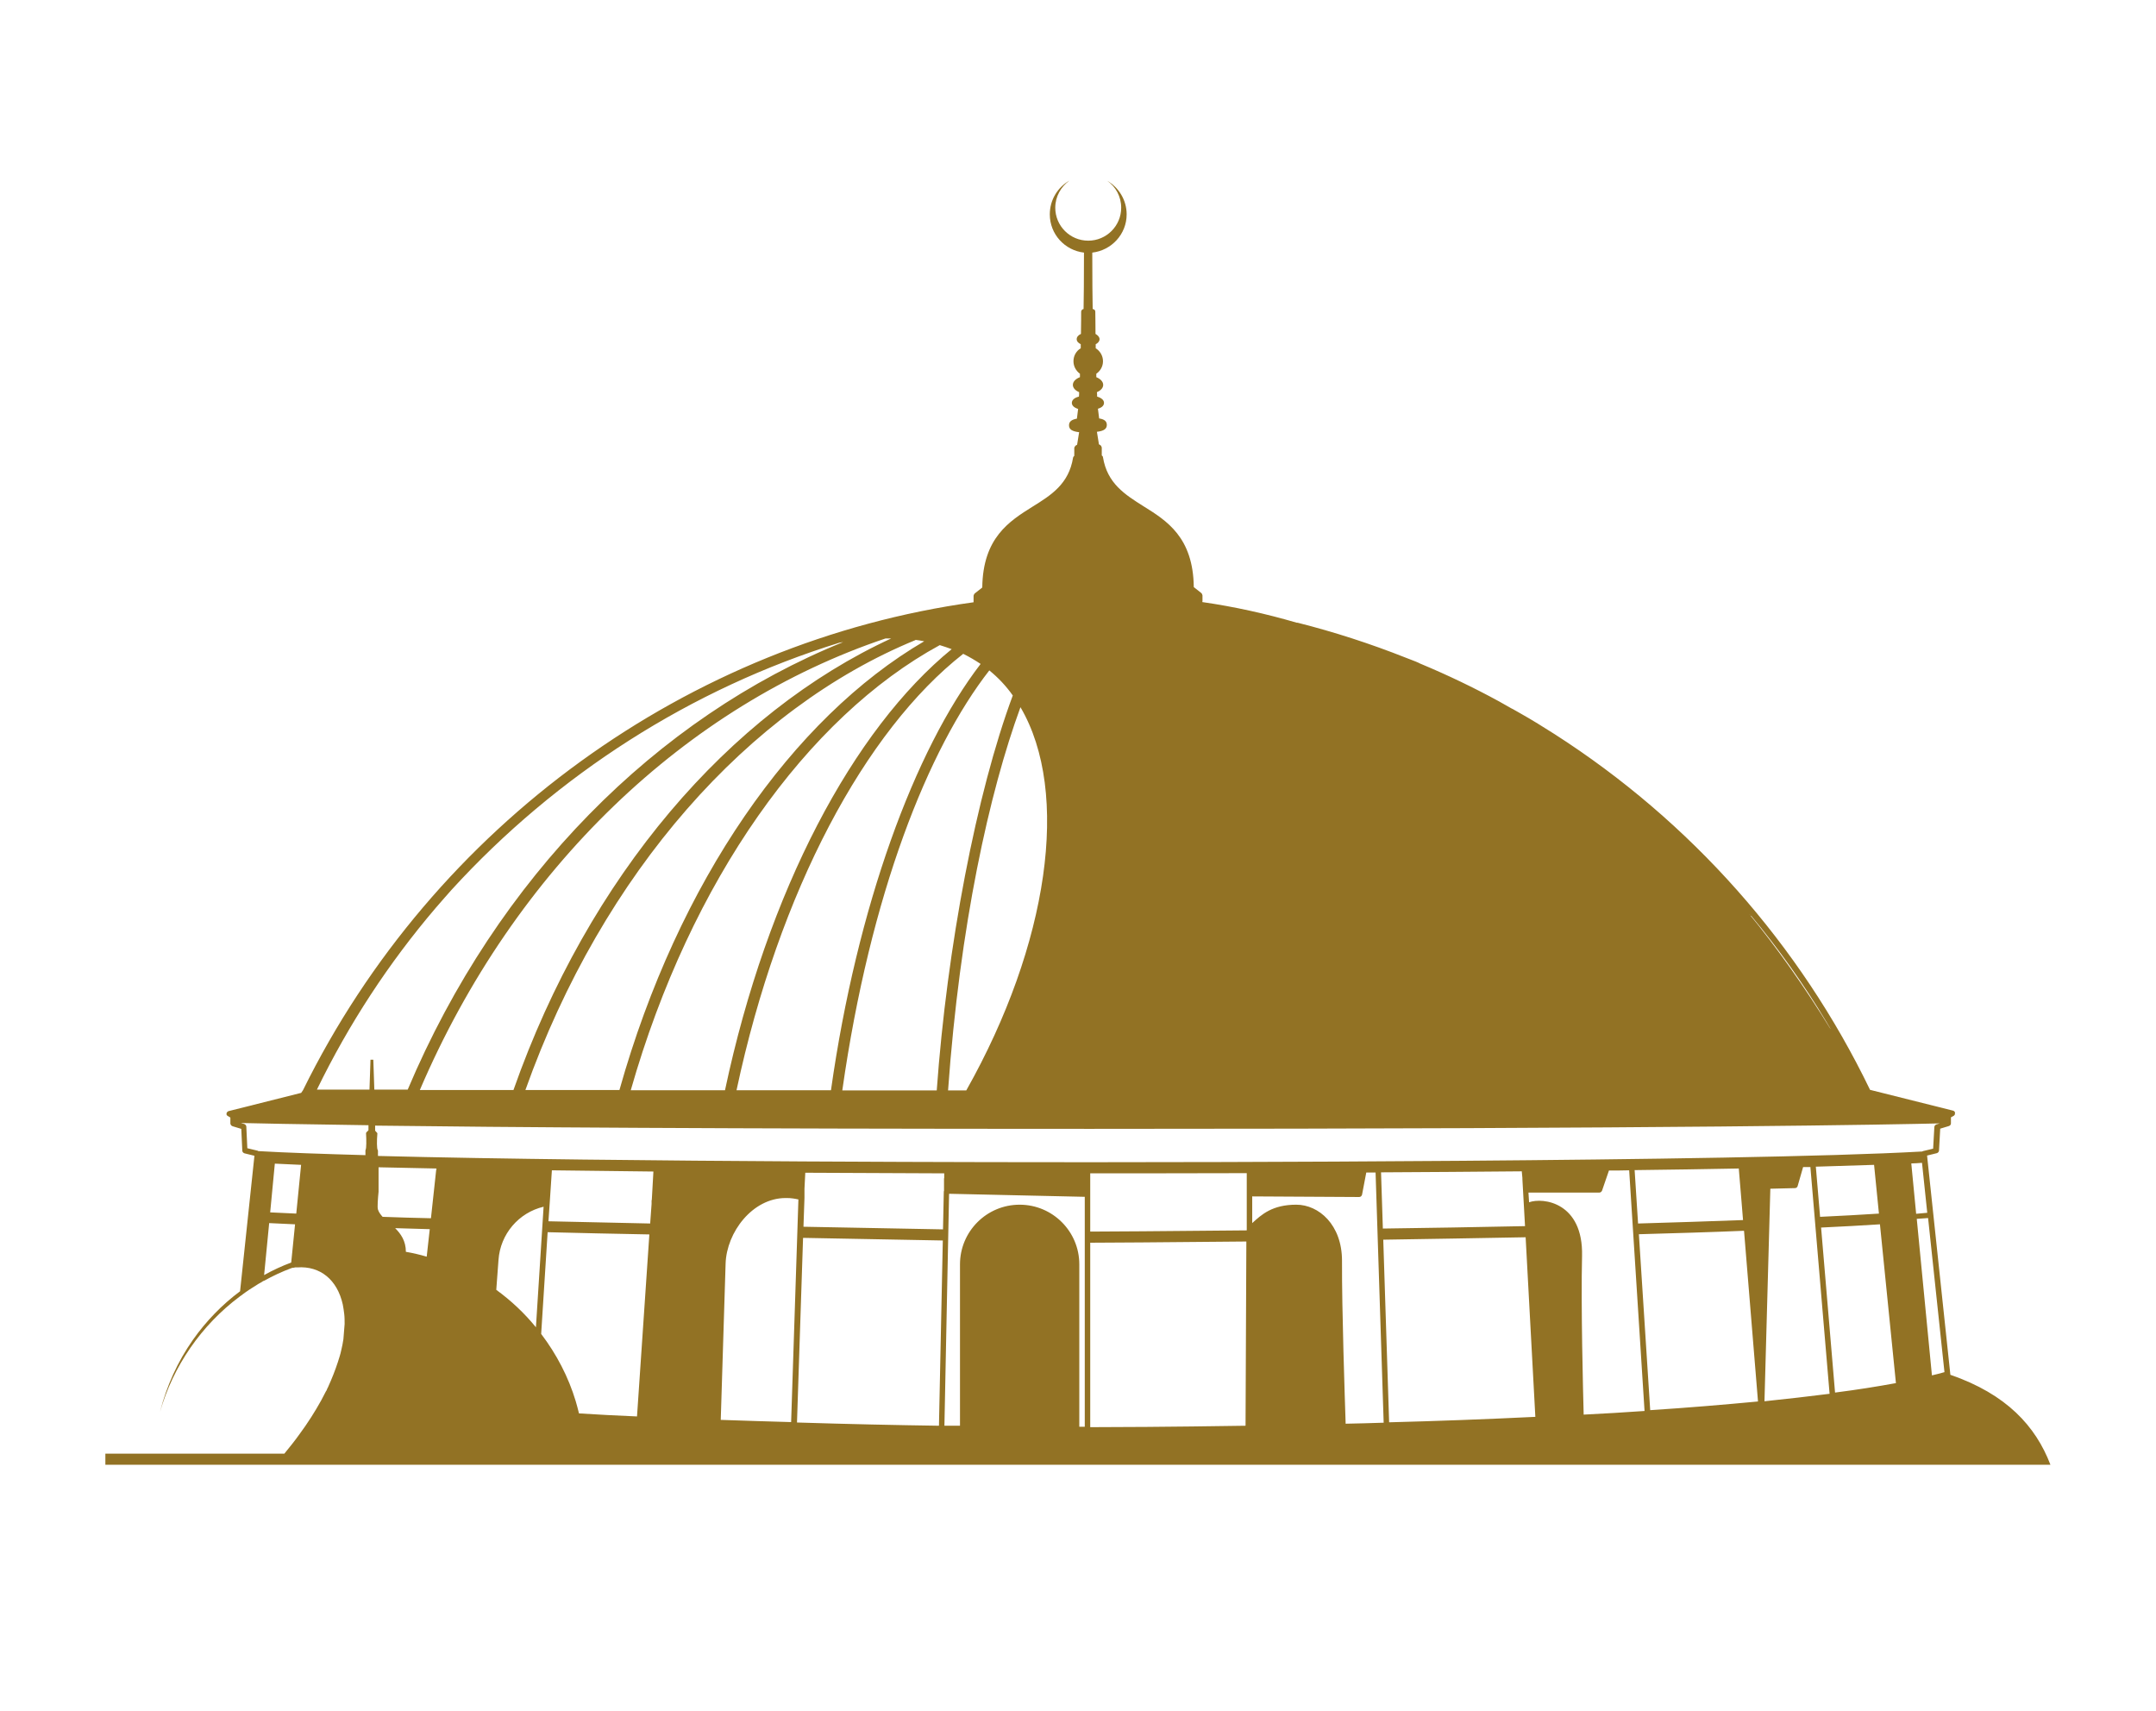 <?xml version="1.0" encoding="UTF-8"?><svg id="Layer_1" xmlns="http://www.w3.org/2000/svg" viewBox="0 0 106.61 84.62"><defs><style>.cls-1{fill:#927224;stroke-width:0px;}</style></defs><path class="cls-1" d="m96.44,67.96l-1.15-10.82.49-.12c.05-.02.1-.07.1-.13l.06-1.08.43-.13c.06-.02.1-.07.1-.13v-.3s.16-.09.16-.09c0,0,.01,0,0-.01h0s.03-.02.03-.03c0,0,0,0,0-.01,0-.01.01-.03.01-.05h0v-.03s0-.02,0-.02c0-.01-.01-.03-.02-.04,0-.01-.02-.02-.03-.03-.01,0-.03-.02-.04-.02l-4.11-1.03h0c-3.47-7.19-8.86-13.27-15.6-17.59-.55-.35-1.11-.7-1.68-1.02-.07-.04-.14-.08-.21-.12-.03-.02-.06-.03-.09-.05-.05-.03-.1-.06-.15-.08-.18-.1-.35-.2-.53-.3-.02-.01-.04-.02-.07-.04-1.28-.7-2.56-1.31-3.85-1.85-.05-.02-.1-.04-.15-.07-.05-.02-.09-.04-.14-.06-.06-.02-.12-.05-.18-.07-.1-.04-.21-.08-.31-.12-1.74-.69-3.53-1.27-5.35-1.73-.01,0-.02,0-.04,0-1.51-.44-3.07-.79-4.67-1.02,0-.02.01-.04.01-.05v-.28s-.02-.08-.05-.11l-.38-.3c-.03-2.46-1.33-3.28-2.49-4-.92-.58-1.79-1.13-2-2.42,0-.04-.03-.07-.06-.09v-.39s-.02-.09-.07-.12l-.07-.04-.1-.62c.34-.04.49-.14.49-.34,0-.18-.12-.28-.38-.32-.02-.13-.04-.29-.06-.48.21-.06.3-.17.3-.29,0-.13-.11-.24-.34-.31,0-.07,0-.15-.01-.22.19-.08.31-.21.31-.36,0-.16-.14-.3-.34-.38,0-.06,0-.12,0-.17.2-.14.33-.36.33-.62,0-.27-.15-.51-.36-.64,0-.07,0-.13,0-.2.12-.06.19-.15.19-.25s-.08-.19-.2-.26c0-.5-.01-.9-.01-1.09,0-.04-.01-.08-.04-.1-.03-.02-.05-.04-.09-.04-.01-.27-.02-1.71-.02-2.79.95-.11,1.7-.91,1.7-1.89,0-.71-.39-1.33-.96-1.66.42.29.69.78.69,1.33,0,.9-.73,1.63-1.63,1.63s-1.63-.73-1.63-1.63c0-.55.28-1.04.7-1.34-.58.33-.97.95-.97,1.67,0,.98.74,1.78,1.69,1.89,0,1.08-.01,2.53-.02,2.79-.03,0-.06.02-.08.04-.03.03-.04.06-.04.1,0,.19,0,.59-.01,1.09-.13.06-.21.15-.21.26s.08.19.2.25c0,.06,0,.13,0,.2-.22.13-.36.37-.36.64,0,.26.13.48.32.62,0,.06,0,.12,0,.17-.21.08-.35.22-.35.38,0,.15.12.28.31.36,0,.07,0,.15-.01.22-.24.06-.35.18-.35.31,0,.12.09.23.31.3-.02.19-.04.35-.06.48-.27.05-.39.15-.39.33,0,.2.15.3.5.34l-.1.62-.07.04s-.07.07-.07.12v.39s-.06.05-.06.09c-.21,1.3-1.08,1.85-2,2.42-1.15.72-2.46,1.54-2.49,4l-.38.3s-.05.07-.05.11v.28s0,.03,0,.04c-14.06,1.95-26.69,10.99-33.16,24.13l-.09.13h0s-3.58.9-3.58.9c-.01,0-.03,0-.04.02,0,0-.02.01-.03.02-.01.01-.02.03-.03.04,0,0,0,.02-.01.03,0,0,0,0,0,0,0,0,0,.02,0,.03s0,.01,0,.02c0,.01,0,.03.01.03,0,.01.01.03.03.03,0,0,0,0,0,0,0,0,0,0,0,.01l.15.09v.3c.01.06.05.11.11.13l.43.13.05,1.08c0,.06.05.11.11.13l.49.12-.71,6.7c-.9.67-1.69,1.49-2.33,2.4-.76,1.08-1.31,2.3-1.63,3.57.65-2.28,2.06-4.3,3.93-5.7.02-.02.04-.03.07-.05.04-.03.08-.06.12-.09.04-.03.07-.05.11-.08h0c.11-.08.22-.15.33-.22.1-.06.2-.13.3-.19.04-.02.08-.05.11-.06.04-.03.08-.05.11-.07.02-.01.04-.03.07-.03.43-.24.88-.45,1.34-.62.02,0,.03-.01.05-.02.01,0,.02,0,.03,0,.04,0,.08-.01.11-.02.02,0,.04,0,.06,0,.01,0,.02,0,.03,0,0,0,.02,0,.02,0,1.13-.08,1.98.61,2.25,1.84h0c.03.15.05.3.07.46h0c.02.16.02.33.02.5l-.06.75c-.03.18-.06.37-.11.56h0c-.04.19-.1.37-.16.56-.13.4-.29.81-.49,1.25-.02.03-.03.07-.05.1,0,0,0,0,0,0,0,.02-.01.03-.02.05,0,.02-.02.04-.03.05-.08.15-.16.3-.24.46-.3.54-.65,1.1-1.08,1.68-.22.31-.47.62-.74.95H5.21v.55h96.18c-.73-1.91-2.17-3.49-4.95-4.45Zm-1.1-7.73l.81,7.62c-.2.06-.41.11-.62.16l-.75-7.74c.19-.01.38-.03.56-.04Zm-82.03.25h0c.35.02.78.04,1.28.06l-.19,1.89c-.46.17-.91.38-1.34.62l.25-2.57Zm8.71-16.13c.1-.11.2-.23.3-.34,5.22-5.72,11.87-9.96,19.19-12.23.06-.01.12-.02.18-.03-9.22,3.73-17.09,11.62-21.53,22.13-.57,0-1.13,0-1.65,0l-.05-1.48h-.07s0,0,0,0h0s0,0,0,0h-.07s-.05,1.48-.05,1.48c-.96,0-1.83,0-2.6,0,0,0,0,0,0,0,1.58-3.25,3.55-6.26,5.87-8.98.16-.18.31-.36.47-.54Zm23.25-12.71c.14.02.29.04.43.07-6.49,3.79-12.17,11.88-15.07,22.19-1.58,0-3.14,0-4.65,0,3.83-10.76,11.05-18.87,19.29-22.25Zm2.51,22.28c-.29,0-.59,0-.9,0,.58-8.15,2.04-14.75,3.58-18.95,2.48,4.22,1.39,11.73-2.68,18.95Zm2.3-19.53c-1.8,4.84-3.25,12.43-3.76,19.53-1.44,0-3.01,0-4.67,0,1.38-9.71,4.25-16.9,7.27-20.77.44.36.83.77,1.16,1.24Zm-1.59-1.56c-3.27,4.25-6.12,12.02-7.4,21.08-1.5,0-3.07,0-4.67,0,2.1-9.86,6.37-17.79,11.21-21.58.3.15.59.32.86.5Zm-1.42-.74c-4.87,3.97-9.13,11.96-11.22,21.82-1.54,0-3.11,0-4.66,0,2.96-10.38,8.74-18.45,15.28-22.01.2.06.4.13.59.2Zm-2.98-.53c-8.02,3.69-14.98,11.76-18.7,22.34-1.63,0-3.19,0-4.63,0,4.7-10.98,13.2-19.03,23.03-22.33.1,0,.2,0,.3,0Zm-17.59,34.07s0,0,0,0c-.57-.7-1.23-1.32-1.96-1.85l.11-1.48c.09-1.28,1-2.34,2.23-2.63l-.38,5.97Zm20.44-6.6h0s6.7.15,6.7.15v11.37h-.27v-8.03c0-1.63-1.32-2.95-2.95-2.95h0c-1.63,0-2.95,1.32-2.95,2.95v7.98c-.25,0-.51,0-.77,0,0,0,0,0,0,0l.23-11.46Zm-7.8,11.29c-1.14-.03-2.31-.07-3.5-.11l.24-7.73c.05-1.55,1.33-3.24,2.97-3.24.03,0,.05,0,.07,0,.19,0,.38.03.56.07,0,0,0,0,0,0l-.36,11.01Zm54.62-1.93c-.92.17-1.93.33-3.02.47l-.69-8.16c1.03-.05,2.01-.1,2.91-.16l.79,7.85Zm-7.52-7.52l.69,8.43c-1.69.16-3.48.31-5.33.43l-.56-8.7c1.78-.05,3.53-.1,5.19-.17Zm-10.31,9.19c-2.46.12-4.91.21-7.24.27l-.29-9.03c2.26-.03,4.64-.08,7.04-.12l.48,8.88Zm-14.34.44c-3.83.06-6.65.07-7.53.07h0s-.15,0-.15,0v-9.12c.65,0,3.6-.02,7.72-.06l-.04,9.11Zm-15.16,0c-2.08-.03-4.47-.08-7.02-.16,0,0,0,0,0,0l.3-9.13c2.5.05,4.86.09,6.91.13l-.19,9.16Zm-14.93-.46c-.96-.04-1.92-.09-2.87-.15-.05-.2-.1-.4-.16-.6-.36-1.2-.95-2.33-1.71-3.33h0s.32-5.03.32-5.03c1.64.04,3.33.08,5.03.11l-.61,8.99Zm-10.25-9.25l-.15,1.35c-.34-.1-.68-.18-1.03-.24,0,0,0,0,0,0,0-.54-.25-.89-.53-1.17.55.02,1.12.03,1.71.05h0Zm71.42-3.19l.24,2.41c-.9.06-1.88.11-2.91.16l-.21-2.48c1.03-.03,2-.06,2.87-.09Zm-3.15.1l.95,11.22c-1.01.13-2.09.25-3.22.37l.29-10.51,1.22-.03c.06,0,.11-.04.13-.1l.27-.94c.12,0,.24,0,.35,0Zm-3.54.08l.14,1.69.07.86c-1.66.06-3.4.12-5.19.17l-.17-2.64c1.78-.02,3.51-.05,5.14-.08Zm-5.42.09l.76,11.9c-.99.07-2,.13-3.01.18-.03-1.09-.14-5.39-.08-7.85.06-2.64-1.92-2.9-2.62-2.65l-.03-.48h3.51c.06,0,.11-.05.13-.1l.34-.99h0c.33,0,.66,0,.98-.01Zm-5.31.06l.03.32v.06s0,0,0,0l.13,2.32c-2.4.05-4.78.09-7.03.12l-.09-2.78c2.24-.01,4.59-.03,6.96-.05Zm-7.23.05l.4,12.37c-.64.02-1.27.04-1.88.05-.04-1.25-.19-5.61-.18-8.06,0-1.78-1.15-2.77-2.26-2.77-1.19,0-1.72.49-2.18.91v-1.32h0l5.29.03c.07,0,.12-.05.14-.11l.21-1.1h0c.15,0,.3,0,.46,0Zm-6.38,2.86c-4.12.04-7.07.06-7.73.06v-2.88h.3c1.03,0,3.78,0,7.44-.01v2.83Zm-14.96-2.58v.64s-.01,0-.01,0l-.04,1.89c-2.05-.04-4.41-.08-6.9-.13l.05-1.43s0,0,0,0v-.45s.04-.79.04-.79c2.5.01,4.84.02,6.87.03v.25Zm-14.46,1.08h0s0,.1,0,.1v.09s-.07.97-.07.97h0c-1.7-.04-3.39-.07-5.03-.11l.06-.87.11-1.65c1.65.02,3.34.04,5.02.06l-.08,1.42Zm-10.65-1.5l-.26,2.4h0c-.84-.02-1.64-.04-2.39-.07-.1-.11-.19-.23-.23-.36-.04-.1,0-.59.03-.88v-1.21c.91.02,1.87.04,2.86.06v.07Zm-6.68-.25l-.24,2.42h0c-.5-.02-.93-.04-1.29-.06l.23-2.41c.41.02.84.04,1.3.06h0Zm82.28,14.29v-.3s0-.02,0-.03m-1.87-11.58h0c-.18.02-.36.03-.55.05l-.24-2.49c.18,0,.36-.02.53-.03l.26,2.48Zm.62-4.42l-.17.05c-.05.02-.1.07-.1.13l-.06,1.07-.5.12s-.03.01-.04.02c-9.21.52-37.83.53-41.01.53h0s0,0-.01,0c-.16,0-.26,0-.28,0h0c-2.65,0-23.03,0-35.06-.31v-.25s0-.03-.01-.04c-.05-.07-.05-.47-.02-.81,0-.02,0-.04-.02-.05l-.09-.1v-.25c6.22.08,17.18.16,35.2.16h0s.1,0,.14,0,.1,0,.14,0h0c29.11,0,39.8-.22,41.88-.27h-.01Zm-9.33-10.27c1.37,1.65,2.62,3.41,3.73,5.26.05.09.11.18.16.27.01.02.03.05.04.08-1.29-2.1-2.64-4.01-4.05-5.73.02.02.04.05.06.07.01.02.03.04.05.06ZM12.23,56.78l-.05-1.07c0-.06-.05-.11-.1-.13l-.17-.05c.78.02,2.72.06,6.31.11v.25s-.1.1-.1.1c-.01.01-.02.03-.02.05.02.34.02.74-.02.81,0,.01-.01.02-.01.04v.23c-2.1-.06-3.92-.12-5.3-.2-.01-.01-.02-.02-.03-.02l-.5-.12Z"/></svg>